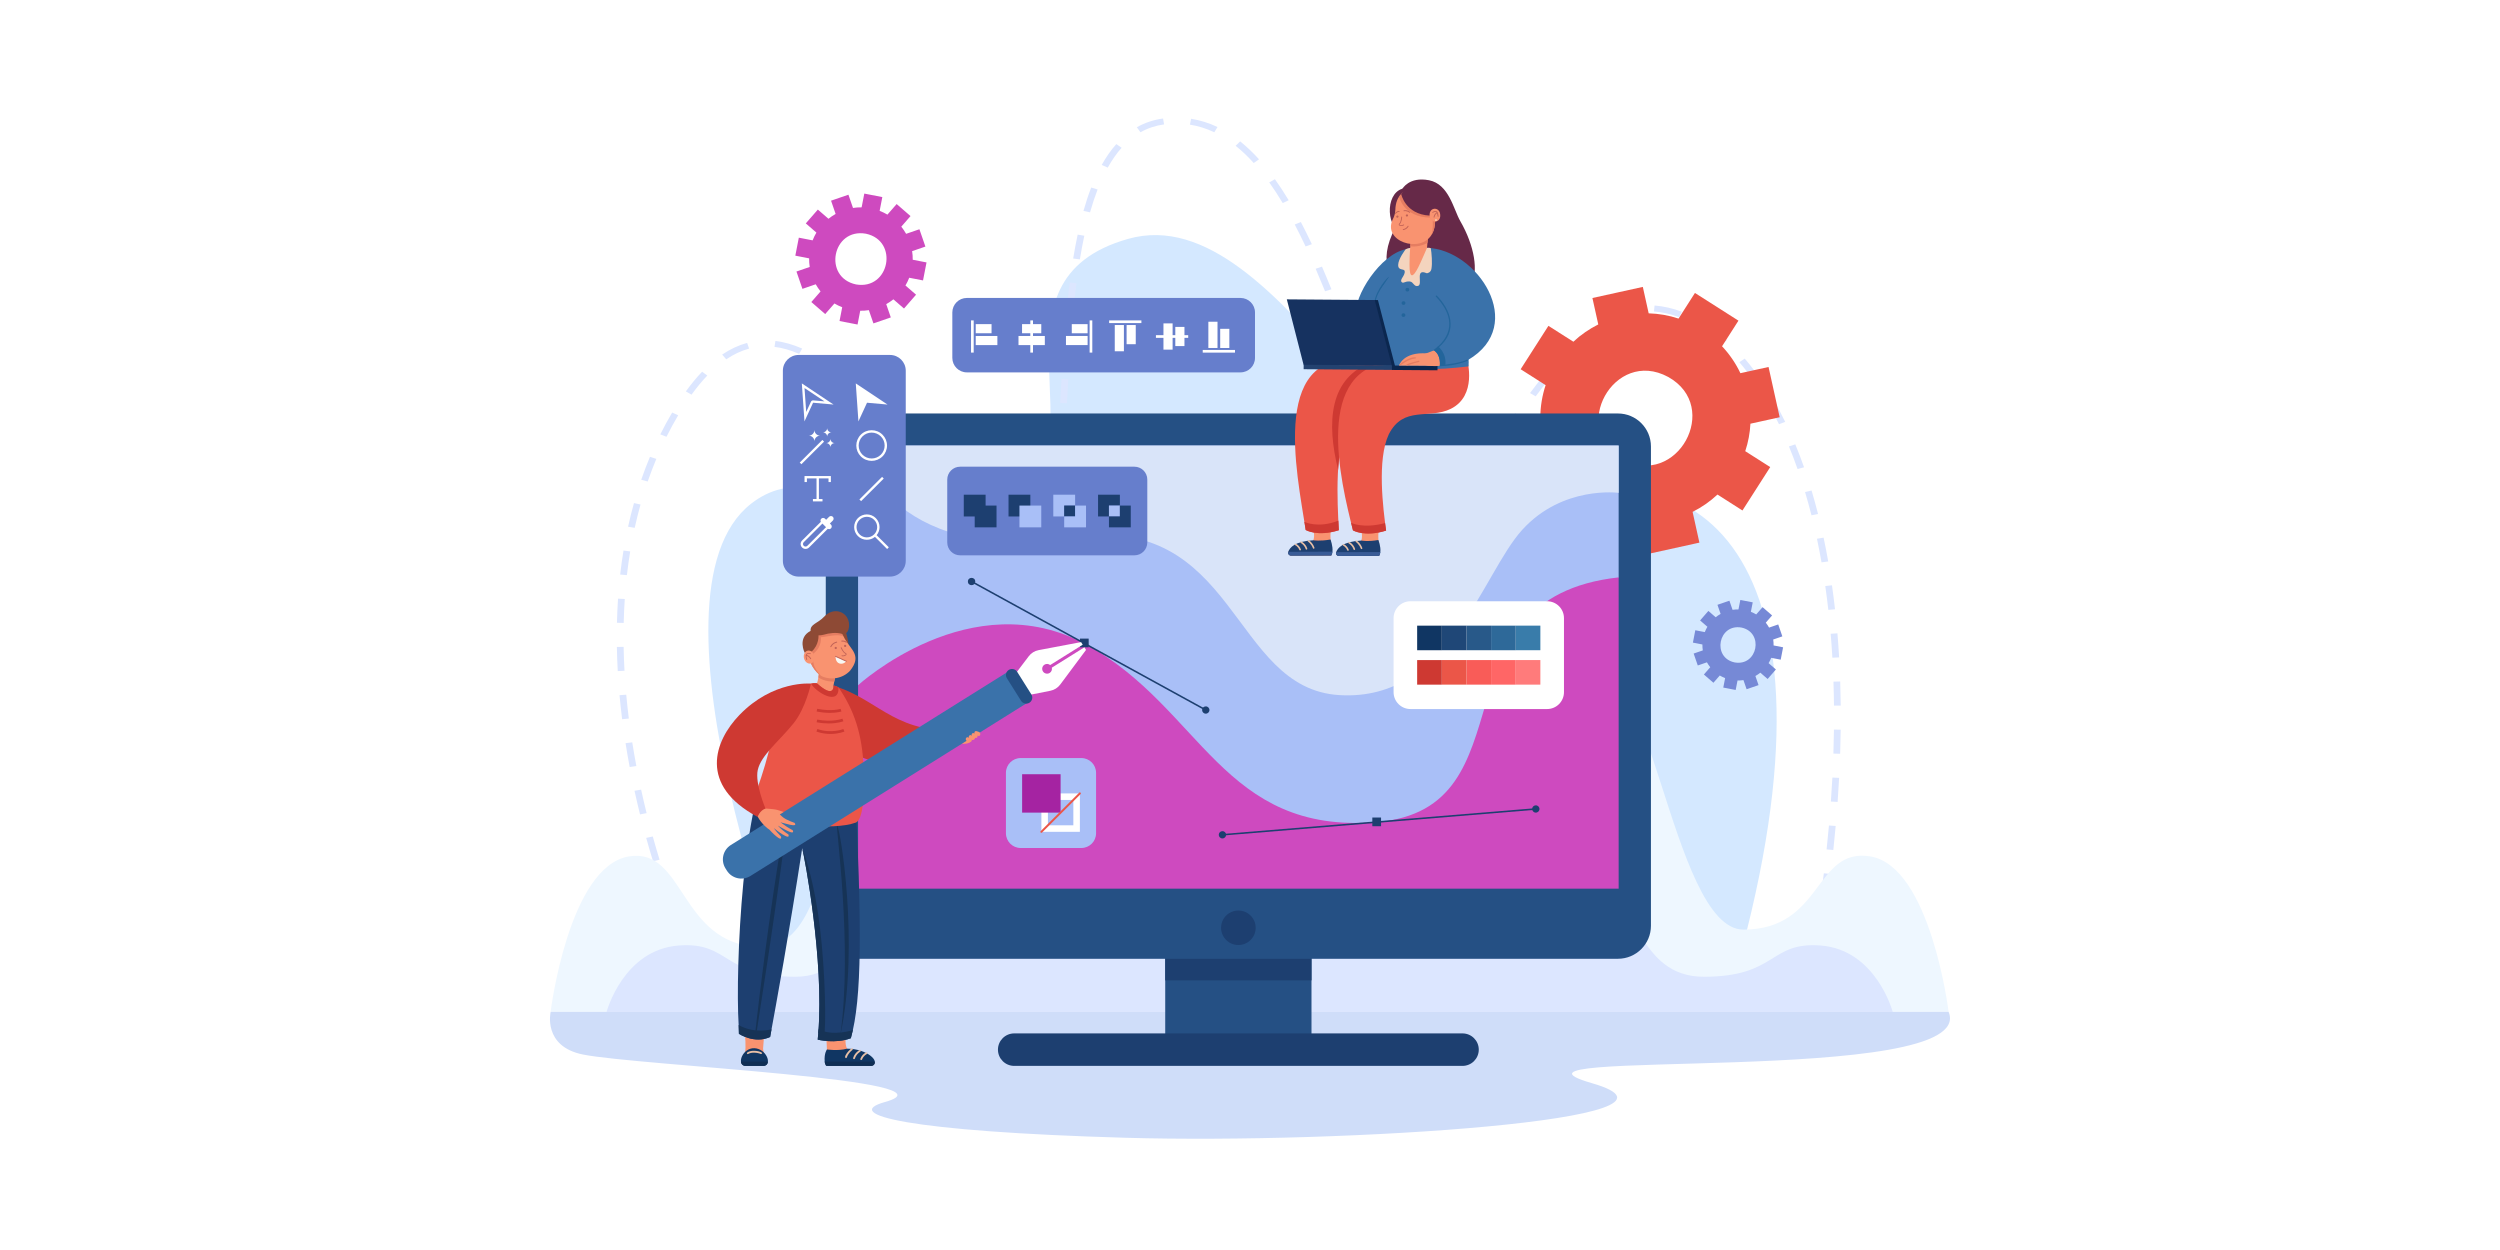 <?xml version="1.0" encoding="utf-8"?>
<!-- Generator: Adobe Illustrator 27.1.0, SVG Export Plug-In . SVG Version: 6.00 Build 0)  -->
<svg version="1.1" id="Ñëîé_1" xmlns="http://www.w3.org/2000/svg" xmlns:xlink="http://www.w3.org/1999/xlink" x="0px" y="0px"
	 viewBox="0 0 1000 500" style="enable-background:new 0 0 1000 500;" xml:space="preserve">
<rect id="_x31_3" style="fill:#FFFFFF;" width="1000" height="500"/>
<g id="_x31_2">
	<path style="fill:#D4E8FF;" d="M318.95,403.74c0,0-65.84-165.46-18.46-202.3c31.67-24.63,65.23,29.66,105.3,0.94
		c35.67-25.57-14.06-89.98,45.45-106.83c62.55-17.71,113.8,125.71,166.29,105.88c63.69-24.06,127.04,24.79,72.29,202.62
		L318.95,403.74z"/>
	<path style="fill:#DCE6FF;" d="M267.44,363.01c-1.11-2.99-2.2-6.1-3.25-9.22l2.59-0.68c1.04,3.1,2.13,6.19,3.23,9.16L267.44,363.01
		z M730.96,359.15l-2.68-0.29c0.45-3.19,0.87-6.4,1.26-9.54l2.69,0.26C731.84,352.73,731.41,355.95,730.96,359.15z M261.21,344.51
		c-0.95-3.09-1.86-6.23-2.73-9.35l2.63-0.57c0.86,3.1,1.77,6.22,2.71,9.29L261.21,344.51z M733.33,339.99l-2.69-0.22
		c0.34-3.2,0.66-6.42,0.94-9.57l2.69,0.19C733.99,333.55,733.68,336.78,733.33,339.99z M256.01,325.76
		c-0.78-3.15-1.52-6.33-2.21-9.45l2.65-0.45c0.68,3.11,1.42,6.27,2.19,9.39L256.01,325.76z M735.05,320.77l-2.7-0.15
		c0.23-3.2,0.43-6.42,0.6-9.59l2.7,0.11C735.48,314.32,735.28,317.56,735.05,320.77z M251.87,306.81c-0.6-3.18-1.16-6.39-1.65-9.54
		l2.68-0.33c0.49,3.13,1.05,6.32,1.64,9.48L251.87,306.81z M736.06,301.51l-2.7-0.07c0.11-3.21,0.18-6.44,0.22-9.6l2.7,0.03
		C736.24,295.04,736.17,298.29,736.06,301.51z M248.85,287.68c-0.4-3.22-0.75-6.45-1.04-9.61l2.69-0.19
		c0.29,3.14,0.63,6.35,1.03,9.54L248.85,287.68z M733.59,282.25c-0.03-3.21-0.1-6.44-0.21-9.59l2.7-0.07
		c0.1,3.17,0.17,6.41,0.21,9.64L733.59,282.25z M247.1,268.43c-0.18-3.23-0.3-6.48-0.35-9.65l2.7-0.04
		c0.05,3.14,0.17,6.36,0.35,9.57L247.1,268.43z M732.95,263.08c-0.19-3.21-0.41-6.43-0.68-9.57l2.7-0.18
		c0.27,3.16,0.5,6.4,0.68,9.63L732.95,263.08z M249.48,249.17l-2.7-0.05c0.08-3.24,0.22-6.49,0.43-9.66l2.7,0.14
		C249.7,242.73,249.55,245.95,249.48,249.17z M731.33,243.95c-0.36-3.21-0.77-6.41-1.22-9.53l2.68-0.3
		c0.45,3.13,0.86,6.36,1.22,9.59L731.33,243.95z M250.76,230.06l-2.69-0.24c0.37-3.23,0.81-6.46,1.33-9.6l2.68,0.34
		C251.57,223.67,251.13,226.87,250.76,230.06z M728.61,224.94c-0.56-3.19-1.18-6.37-1.83-9.44l2.66-0.44
		c0.66,3.1,1.28,6.3,1.85,9.52L728.61,224.94z M408.91,224.6c-3.76-0.52-6.47-2.03-10.24-4.64l1.71-1.85
		c3.3,2.28,5.68,3.65,8.82,4.12L408.91,224.6z M418.29,218.91l-2.41-1.09c1.24-2.14,2.33-5.11,3.25-8.83l2.64,0.51
		C420.79,213.48,419.65,216.56,418.29,218.91z M390.74,213.1c-2.15-2.12-4.45-4.56-7.04-7.46l2.12-1.48
		c2.54,2.86,4.81,5.26,6.92,7.34L390.74,213.1z M253.88,211.14l-2.65-0.46c0.7-3.19,1.49-6.37,2.36-9.45l2.62,0.57
		C255.36,204.85,254.58,207.99,253.88,211.14z M724.59,206.12c-0.8-3.16-1.66-6.28-2.57-9.3l2.61-0.61c0.91,3.04,1.78,6.2,2.59,9.39
		L724.59,206.12z M423.59,199.89l-2.68-0.3c0.42-2.85,0.79-5.98,1.14-9.55l2.69,0.21C424.39,193.85,424.01,197,423.59,199.89z
		 M377.09,197.95c-2.2-2.62-4.48-5.4-6.44-7.79l2.19-1.4c1.96,2.39,4.23,5.16,6.42,7.77L377.09,197.95z M574.99,197.75
		c-2.11,0-4.17-0.56-6.14-1.65l1.44-2.02c2.96,1.65,5.87,1.65,9.01,0.34l1.16,2.16C578.6,197.35,576.76,197.75,574.99,197.75z
		 M259.08,192.6l-2.59-0.7c1.07-3.1,2.25-6.19,3.5-9.18l2.54,0.83C261.31,186.5,260.14,189.54,259.08,192.6z M589.3,190.32
		l-1.99-1.62c2.05-1.96,4.25-4.38,6.72-7.4l2.19,1.4C593.69,185.8,591.42,188.29,589.3,190.32z M561.16,188.68
		c-1.75-2.39-3.48-5.19-5.3-8.59l2.44-1.02c1.77,3.3,3.44,6.01,5.12,8.31L561.16,188.68z M719.03,187.62
		c-1.09-3.1-2.25-6.14-3.45-9.06l2.54-0.82c1.22,2.95,2.39,6.03,3.5,9.17L719.03,187.62z M364.24,182.37
		c-2.47-2.99-4.53-5.44-6.49-7.72l2.15-1.44c1.96,2.29,4.03,4.75,6.51,7.75L364.24,182.37z M425.56,180.59l-2.7-0.15
		c0.2-2.8,0.41-5.95,0.64-9.62l2.7,0.13C425.97,174.63,425.76,177.78,425.56,180.59z M266.59,174.71l-2.47-0.96
		c1.48-2.97,3.07-5.89,4.75-8.74l2.4,1.1C269.61,168.92,268.05,171.79,266.59,174.71z M602.41,174.71l-2.26-1.31
		c1.92-2.58,3.91-5.32,5.91-8.08l2.27,1.29C606.33,169.38,604.34,172.12,602.41,174.71z M551.51,171.18
		c-1.22-2.71-2.49-5.68-3.87-9.05l2.54-0.81c1.37,3.35,2.62,6.29,3.84,8.98L551.51,171.18z M711.6,169.69
		c-1.45-2.99-2.99-5.9-4.57-8.64l2.41-1.08c1.61,2.79,3.17,5.74,4.64,8.78L711.6,169.69z M351.08,167.08
		c-2.45-2.69-4.74-5.09-6.98-7.32l2.02-1.59c2.27,2.26,4.58,4.69,7.06,7.41L351.08,167.08z M426.76,161.31l-2.7-0.12
		c0.18-3.19,0.36-6.39,0.56-9.64l2.7,0.13C427.12,154.93,426.94,158.12,426.76,161.31z M614.27,158.54l-2.26-1.32
		c2.26-3.02,4.28-5.63,6.18-7.99l2.2,1.39C618.51,152.95,616.51,155.54,614.27,158.54z M276.62,157.86l-2.28-1.29
		c2.12-2.94,4.31-5.6,6.51-7.89l2.07,1.54C280.8,152.44,278.68,155.01,276.62,157.86z M544.03,153c-1.24-3.21-2.46-6.42-3.48-9.14
		l2.56-0.76c1.02,2.72,2.24,5.92,3.48,9.13L544.03,153z M336.67,152.84c-2.76-2.38-5.48-4.48-8.07-6.24l1.65-1.89
		c2.68,1.82,5.47,3.98,8.31,6.42L336.67,152.84z M701.78,152.73c-1.94-2.79-3.97-5.44-6.04-7.85l2.16-1.44
		c2.12,2.48,4.2,5.19,6.19,8.05L701.78,152.73z M290.5,143.73l-1.64-1.9c3.23-2.18,6.59-3.75,9.99-4.67l0.79,2.28
		C296.54,140.28,293.47,141.72,290.5,143.73z M626.91,143l-2.1-1.5c2.53-2.76,4.94-5.14,7.34-7.27l1.91,1.69
		C631.73,137.98,629.39,140.3,626.91,143z M427.92,142.06l-2.7-0.14c0.23-3.47,0.47-6.63,0.71-9.64l2.7,0.17
		C428.38,135.45,428.15,138.59,427.92,142.06z M319.66,141.56c-3.37-1.48-6.69-2.43-9.86-2.81l0.37-2.37
		c3.46,0.42,7.06,1.44,10.7,3.04L319.66,141.56z M688.79,137.69c-2.6-2.36-5.3-4.44-8.01-6.18l1.59-1.93
		c2.83,1.82,5.64,3.99,8.35,6.45L688.79,137.69z M537.1,134.72c-1.34-3.55-2.45-6.45-3.49-9.12l2.56-0.77
		c1.04,2.67,2.15,5.58,3.49,9.14L537.1,134.72z M642.16,129.81l-1.55-1.96c3.32-2.06,6.68-3.58,9.98-4.53l0.83,2.27
		C648.38,126.47,645.26,127.89,642.16,129.81z M671.65,126.88c-3.35-1.25-6.74-2.02-10.07-2.3l0.25-2.38
		c3.61,0.3,7.27,1.13,10.87,2.47L671.65,126.88z M429.49,122.85l-2.69-0.21c0.34-3.35,0.7-6.59,1.09-9.62l2.69,0.27
		C430.19,116.3,429.83,119.52,429.49,122.85z M530.02,116.51c-1.31-3.22-2.54-6.17-3.76-9.01l2.53-0.85
		c1.23,2.85,2.47,5.81,3.78,9.05L530.02,116.51z M431.95,103.75l-2.68-0.34c0.55-3.35,1.15-6.56,1.79-9.56l2.66,0.44
		C433.09,97.26,432.49,100.44,431.95,103.75z M522.24,98.58c-1.45-3.09-2.92-6.04-4.35-8.78l2.45-1c1.45,2.77,2.93,5.75,4.4,8.87
		L522.24,98.58z M436.01,84.94l-2.62-0.58c0.94-3.34,1.98-6.48,3.09-9.34l2.56,0.77C437.96,78.59,436.94,81.67,436.01,84.94z
		 M513.09,81.22c-1.78-2.96-3.59-5.74-5.4-8.26l2.28-1.28c1.84,2.57,3.69,5.4,5.5,8.42L513.09,81.22z M443.1,67.04l-2.42-1.06
		c1.77-3.18,3.74-5.99,5.85-8.35l2.12,1.48C446.66,61.34,444.79,64.01,443.1,67.04z M501.5,65.21c-2.36-2.62-4.8-4.94-7.25-6.89
		l1.81-1.77c2.55,2.04,5.09,4.46,7.55,7.17L501.5,65.21z M456.19,52.91l-1.46-2.01c3.2-1.81,6.73-2.99,10.49-3.5l0.41,2.36
		C462.25,50.22,459.07,51.28,456.19,52.91z M485.72,52.91c-3.15-1.5-6.43-2.53-9.75-3.05l0.47-2.35c3.6,0.57,7.16,1.68,10.56,3.3
		L485.72,52.91z"/>
	<path style="fill:#EEF7FF;" d="M748.09,342.56c-22.43-3.64-18.77,29.28-50.75,29.28c-29.23,0-38.59-125.39-59.86-89.55
		c-109.05,183.76-45.72-78.15-132.45-81.47c-39.21-1.5-65.34,44.33-74.98,125.48c-13.97,73.36-46.36-55.95-79.7-43.93
		c-21.19,7.64-11.82,97.83-46.74,96.43c-31.95-1.28-29.57-39.88-52-36.24c-24.15,3.92-31.37,62.2-31.37,62.2h559.2
		C779.46,404.76,772.25,346.48,748.09,342.56z"/>
	<path style="fill:#DCE6FF;" d="M728.23,378.2c-20.64-1.56-17.27,12.5-46.68,12.5c-26.89,0-26.16-31.51-44.15-38.21
		c-33.14-12.33-60.47,50.08-73.32,18.76c-24.41-83.12-95.58-124.81-128.42,0c-12.85,31.33-42.9-24.57-73.32-18.76
		c-18.72,3.58-17.26,38.21-44.15,38.21c-29.42,0-26.05-14.06-46.69-12.5c-22.22,1.68-28.86,26.56-28.86,26.56h514.45
		C757.09,404.76,750.45,379.88,728.23,378.2z"/>
	<path style="fill:#CFDDF9;" d="M220.26,404.76c0,0-3.29,13.81,12.97,17.06c22.23,4.45,152.5,10.09,120.8,18.97
		c-17.9,5.01,9.14,11.82,96.3,14.32s236.73-7.31,186.43-21.84c-50.3-14.53,155.18,1.71,142.69-28.51H220.26z"/>
</g>
<path id="_x31_1" style="fill:#EB5648;" d="M696.98,204.19l11.11-17.36l-9.99-6.36c1.2-3.6,1.88-7.3,2.07-10.99l11.7-2.58
	l-4.45-20.11l-11.26,2.48c-1.85-3.9-4.3-7.53-7.34-10.76l6.56-10.25l-17.4-11.08l-6.56,10.25c-3.91-1.29-7.93-1.98-11.95-2.1
	l-2.34-10.57l-20.16,4.44l2.34,10.57c-3.59,1.79-6.95,4.11-9.95,6.92l-9.99-6.36l-11.11,17.36l9.99,6.36
	c-1.39,4.2-2.09,8.53-2.12,12.84l-11.26,2.48l4.45,20.11l11.7-2.58c1.73,3.27,3.91,6.34,6.51,9.1l-6.56,10.25l17.4,11.08l6.56-10.25
	c3.91,1.29,7.93,1.98,11.95,2.1l2.72,12.31l20.16-4.44l-2.72-12.31c3.59-1.79,6.95-4.11,9.95-6.92L696.98,204.19z M649.08,183.75
	c-21.57-12-3.47-44.7,18.18-32.98C688.83,162.77,670.72,195.47,649.08,183.75z"/>
<g id="_x31_0">
	<rect x="466.09" y="363.13" style="fill:#255084;" width="58.51" height="52.87"/>
	<rect x="466.09" y="332.1" style="fill:#1D3F70;" width="58.51" height="60.05"/>
	<path style="fill:#1D3F70;" d="M584.99,426.36H405.7c-3.6,0-6.52-2.91-6.52-6.5l0,0c0-3.59,2.92-6.5,6.52-6.5h179.29
		c3.6,0,6.52,2.91,6.52,6.5l0,0C591.51,423.45,588.59,426.36,584.99,426.36z"/>
	<path style="fill:#255084;" d="M330.31,370.3v-191.7c0-7.3,5.91-13.21,13.21-13.21h303.65c7.3,0,13.21,5.91,13.21,13.21v191.7
		c0,7.3-5.91,13.21-13.21,13.21H343.52C336.22,383.52,330.31,377.6,330.31,370.3z"/>
	<ellipse style="fill:#1D3F70;" cx="495.35" cy="371.11" rx="6.92" ry="6.9"/>
	<polygon style="fill:#A9BFF7;" points="647.46,178.21 647.46,230.95 568.85,349.31 343.23,274.08 343.23,178.21 	"/>
	<path style="fill:#CE4ABF;" d="M343.23,274.08c0,0,45.39-41.47,91.42-16.18s54.33,76.01,116.02,70.93
		c63.32-5.22,21.13-89.5,96.79-97.88v124.53H343.23V274.08z"/>
	<path style="fill:#D9E4F9;" d="M343.23,178.21c0,0,11.54,48.15,84.94,36.75c67.17-10.43,63.75,60.54,107.68,63.09
		c43.93,2.55,56.85-48.31,73.05-66.13c16.19-17.82,38.56-14.78,38.56-14.78v-18.92H343.23z"/>
	<path style="fill:#1D3F70;" d="M482.31,284.33c-0.05,0-0.1-0.01-0.15-0.04l-93.68-51.4c-0.15-0.08-0.21-0.28-0.13-0.43
		c0.09-0.15,0.28-0.21,0.43-0.13l93.68,51.4c0.15,0.08,0.21,0.28,0.13,0.43C482.53,284.27,482.42,284.33,482.31,284.33z"/>
	<rect x="431.98" y="255.44" style="fill:#1D3F70;" width="3.49" height="3.48"/>
	<ellipse style="fill:#1D3F70;" cx="388.63" cy="232.61" rx="1.47" ry="1.46"/>
	<path style="fill:#1D3F70;" d="M483.78,284.01c0,0.81-0.66,1.46-1.47,1.46c-0.81,0-1.47-0.66-1.47-1.46c0-0.81,0.66-1.46,1.47-1.46
		C483.12,282.54,483.78,283.2,483.78,284.01z"/>
	<rect x="548.93" y="327.01" style="fill:#1D3F70;" width="3.49" height="3.48"/>
	<path style="fill:#1D3F70;" d="M488.97,334.23c-0.16,0-0.3-0.13-0.32-0.29c-0.01-0.18,0.12-0.33,0.29-0.34l125.35-10.33
		c0.18-0.02,0.33,0.12,0.34,0.29c0.01,0.18-0.12,0.33-0.29,0.34L489,334.23C488.99,334.23,488.98,334.23,488.97,334.23z"/>
	<path style="fill:#1D3F70;" d="M490.44,333.92c0,0.81-0.66,1.46-1.47,1.46c-0.81,0-1.47-0.66-1.47-1.46c0-0.81,0.66-1.46,1.47-1.46
		C489.79,332.45,490.44,333.11,490.44,333.92z"/>
	<path style="fill:#1D3F70;" d="M615.79,323.59c0,0.81-0.66,1.46-1.47,1.46s-1.47-0.66-1.47-1.46c0-0.81,0.66-1.46,1.47-1.46
		S615.79,322.78,615.79,323.59z"/>
</g>
<g id="_x39__1_">
	<path style="fill:#FFFFFF;" d="M564.19,240.5h54.64c3.73,0,6.76,3.02,6.76,6.76v29.6c0,3.73-3.02,6.76-6.76,6.76h-54.64
		c-3.73,0-6.76-3.02-6.76-6.76v-29.6C557.43,243.53,560.45,240.5,564.19,240.5z"/>
	
		<rect x="606.3" y="250.25" transform="matrix(-1.836970e-16 1 -1 -1.836970e-16 866.397 -356.045)" style="fill:#397CAA;" width="9.83" height="9.86"/>
	
		<rect x="606.3" y="264.02" transform="matrix(-1.836970e-16 1 -1 -1.836970e-16 880.165 -342.277)" style="fill:#FF7B7B;" width="9.83" height="9.86"/>
	
		<rect x="596.45" y="250.25" transform="matrix(-1.836970e-16 1 -1 -1.836970e-16 856.54 -346.188)" style="fill:#2E6999;" width="9.83" height="9.86"/>
	
		<rect x="596.45" y="264.02" transform="matrix(-1.836970e-16 1 -1 -1.836970e-16 870.309 -332.42)" style="fill:#FF6666;" width="9.83" height="9.86"/>
	
		<rect x="586.59" y="250.25" transform="matrix(-1.836970e-16 1 -1 -1.836970e-16 846.683 -336.332)" style="fill:#285989;" width="9.83" height="9.86"/>
	
		<rect x="586.59" y="264.02" transform="matrix(-1.836970e-16 1 -1 -1.836970e-16 860.452 -322.563)" style="fill:#F95C58;" width="9.83" height="9.86"/>
	
		<rect x="576.73" y="250.25" transform="matrix(-1.836970e-16 1 -1 -1.836970e-16 836.827 -326.475)" style="fill:#1F4777;" width="9.83" height="9.86"/>
	
		<rect x="576.73" y="264.02" transform="matrix(-1.836970e-16 1 -1 -1.836970e-16 850.595 -312.706)" style="fill:#EB5648;" width="9.83" height="9.86"/>
	
		<rect x="566.88" y="250.25" transform="matrix(-1.836970e-16 1 -1 -1.836970e-16 826.97 -316.618)" style="fill:#103663;" width="9.83" height="9.86"/>
	
		<rect x="566.88" y="264.02" transform="matrix(-1.836970e-16 1 -1 -1.836970e-16 840.738 -302.849)" style="fill:#CE3932;" width="9.83" height="9.86"/>
</g>
<g id="_x38_">
	<path style="fill:#667ECC;" d="M453.77,222.13h-69.72c-2.84,0-5.15-2.3-5.15-5.15v-25.15c0-2.84,2.3-5.15,5.15-5.15h69.72
		c2.84,0,5.15,2.3,5.15,5.15v25.15C458.92,219.82,456.61,222.13,453.77,222.13z"/>
	<rect x="385.51" y="197.88" style="fill:#1D3F70;" width="8.73" height="8.71"/>
	<rect x="389.88" y="202.23" style="fill:#1D3F70;" width="8.73" height="8.71"/>
	<rect x="403.41" y="197.88" style="fill:#1D3F70;" width="8.73" height="8.71"/>
	<rect x="407.78" y="202.23" style="fill:#A9BFF7;" width="8.73" height="8.71"/>
	<polygon style="fill:#A9BFF7;" points="430.05,197.88 430.05,202.23 425.68,202.23 425.68,206.58 421.32,206.58 421.32,197.88 	"/>
	<rect x="425.68" y="202.23" style="fill:#1D3F70;" width="4.36" height="4.35"/>
	<polygon style="fill:#A9BFF7;" points="434.41,202.23 434.41,210.94 425.68,210.94 425.68,206.58 430.05,206.58 430.05,202.23 	"/>
	<polygon style="fill:#1D3F70;" points="447.95,197.88 447.95,202.23 443.58,202.23 443.58,206.58 439.22,206.58 439.22,197.88 	"/>
	<rect x="443.58" y="202.23" style="fill:#A9BFF7;" width="4.36" height="4.35"/>
	<polygon style="fill:#1D3F70;" points="452.31,202.23 452.31,210.94 443.58,210.94 443.58,206.58 447.95,206.58 447.95,202.23 	"/>
</g>
<g id="_x37_">
	<path style="fill:#A9BFF7;" d="M432.52,339.2h-24.24c-3.27,0-5.91-2.65-5.91-5.91v-24.16c0-3.27,2.65-5.91,5.91-5.91h24.24
		c3.27,0,5.91,2.65,5.91,5.91v24.16C438.44,336.56,435.79,339.2,432.52,339.2z"/>
	<path style="fill:#FFFFFF;" d="M429.34,319.98v10.14h-10.18v-10.14H429.34L429.34,319.98z M431.95,317.37h-15.39v15.36h15.39
		V317.37L431.95,317.37z"/>
	<rect x="408.85" y="309.69" style="fill:#A523A2;" width="15.39" height="15.36"/>
	<path style="fill:#EB5648;" d="M416.55,333.13c-0.1,0-0.21-0.04-0.28-0.12c-0.16-0.16-0.16-0.41,0-0.57l15.39-15.36
		c0.16-0.16,0.41-0.16,0.57,0c0.16,0.16,0.16,0.41,0,0.57l-15.39,15.36C416.76,333.09,416.65,333.13,416.55,333.13z"/>
</g>
<g id="_x36_">
	<path style="fill:#667ECC;" d="M313.15,224.34v-76.06c0-3.48,2.82-6.3,6.3-6.3h36.55c3.48,0,6.3,2.82,6.3,6.3v76.06
		c0,3.48-2.82,6.3-6.3,6.3h-36.55C315.97,230.64,313.15,227.82,313.15,224.34z"/>
	<path style="fill:#FFFFFF;" d="M355.52,218.92l-4.87-4.85c0.76-0.91,1.17-2.04,1.17-3.23c0-1.35-0.53-2.63-1.49-3.59
		c-1.98-1.98-5.2-1.98-7.18,0c-0.96,0.96-1.49,2.23-1.49,3.59c0,1.35,0.53,2.63,1.49,3.59c0.99,0.99,2.29,1.48,3.59,1.48
		c1.15,0,2.3-0.39,3.24-1.16l4.87,4.86L355.52,218.92z M343.82,213.75c-0.78-0.78-1.21-1.81-1.21-2.91c0-1.1,0.43-2.14,1.21-2.91
		c0.81-0.8,1.86-1.21,2.92-1.21s2.12,0.4,2.92,1.21c0.78,0.78,1.21,1.81,1.21,2.91c0,1.1-0.43,2.14-1.21,2.91
		C348.05,215.36,345.43,215.36,343.82,213.75z"/>
	<path style="fill:#FFFFFF;" d="M348.66,184.35c-1.57,0-3.15-0.6-4.34-1.79c-1.16-1.16-1.8-2.7-1.8-4.34c0-1.64,0.64-3.18,1.8-4.34
		c2.4-2.39,6.29-2.39,8.69,0l0,0c1.16,1.16,1.8,2.7,1.8,4.34c0,1.64-0.64,3.18-1.8,4.34C351.8,183.75,350.23,184.35,348.66,184.35z
		 M348.66,173.04c-1.33,0-2.66,0.51-3.67,1.52c-0.98,0.98-1.52,2.28-1.52,3.66c0,1.38,0.54,2.69,1.52,3.66
		c2.03,2.02,5.32,2.02,7.35,0c0.98-0.98,1.52-2.28,1.52-3.66c0-1.38-0.54-2.69-1.52-3.66l0,0
		C351.32,173.55,349.99,173.04,348.66,173.04z"/>
	
		<rect x="342.26" y="195.01" transform="matrix(0.708 -0.706 0.706 0.708 -36.233 303.356)" style="fill:#FFFFFF;" width="12.8" height="0.95"/>
	<path style="fill:#FFFFFF;" d="M321.81,155.22l8,5.33l-4.5-0.4c-0.03,0-0.06,0-0.08,0c-0.37,0-0.71,0.21-0.86,0.55l-1.89,4.1
		L321.81,155.22L321.81,155.22z M320.73,153.36l1.06,15.2l3.44-7.47l8.2,0.73L320.73,153.36L320.73,153.36z"/>
	<polygon style="fill:#FFFFFF;" points="342.31,153.36 343.37,168.56 346.81,161.09 355.01,161.82 	"/>
	<polygon style="fill:#FFFFFF;" points="321.81,190.42 321.81,192.82 322.76,192.82 322.76,191.36 326.61,191.36 326.61,199.61 
		325.17,199.61 325.17,200.56 329,200.56 329,199.61 327.56,199.61 327.56,191.36 331.41,191.36 331.41,192.82 332.35,192.82 
		332.35,190.42 	"/>
	
		<rect x="318.38" y="180.24" transform="matrix(0.708 -0.706 0.706 0.708 -32.774 282.187)" style="fill:#FFFFFF;" width="12.8" height="0.95"/>
	<path style="fill:#FFFFFF;" d="M328.08,174.27c-1.27,0-2.3,1.03-2.3,2.3c0-1.27-1.03-2.3-2.3-2.3c1.27,0,2.3-1.03,2.3-2.3
		C325.78,173.24,326.81,174.27,328.08,174.27z"/>
	<path style="fill:#FFFFFF;" d="M332.61,172.94c-0.96,0-1.74,0.78-1.74,1.73c0-0.96-0.78-1.73-1.74-1.73c0.96,0,1.74-0.78,1.74-1.73
		C330.87,172.17,331.65,172.94,332.61,172.94z"/>
	<path style="fill:#FFFFFF;" d="M333.91,177.23c-0.96,0-1.74,0.78-1.74,1.73c0-0.96-0.78-1.73-1.74-1.73c0.96,0,1.74-0.78,1.74-1.73
		C332.18,176.46,332.95,177.23,333.91,177.23z"/>
	<path style="fill:#FFFFFF;" d="M333.14,206.72c-0.41-0.41-1.09-0.41-1.5,0l-1.19,1.19l-0.44-0.44c-0.41-0.41-1.09-0.41-1.5,0v0
		c-0.34,0.34-0.4,0.86-0.17,1.26l-7.51,7.48c-0.37,0.37-0.58,0.87-0.58,1.39c0,0.53,0.2,1.02,0.58,1.39
		c0.38,0.38,0.89,0.58,1.39,0.58c0.5,0,1.01-0.19,1.39-0.57l7.51-7.48c0.4,0.23,0.92,0.17,1.27-0.17c0.41-0.41,0.42-1.08,0-1.5
		l-0.44-0.44l1.19-1.19C333.55,207.8,333.55,207.13,333.14,206.72z M322.94,218.32c-0.4,0.4-1.05,0.4-1.45,0
		c-0.19-0.19-0.3-0.45-0.3-0.72c0-0.27,0.11-0.53,0.3-0.72l7.48-7.45l1.44,1.44L322.94,218.32z"/>
</g>
<g id="_x35_">
	<path style="fill:#667ECC;" d="M496.2,148.95H386.73c-3.2,0-5.8-2.6-5.8-5.8v-18.17c0-3.2,2.6-5.8,5.8-5.8H496.2
		c3.2,0,5.8,2.6,5.8,5.8v18.17C502,146.36,499.41,148.95,496.2,148.95z"/>
	<rect x="388.41" y="128.16" style="fill:#FFFFFF;" width="1.07" height="12.88"/>
	<rect x="390.29" y="129.65" style="fill:#FFFFFF;" width="6.33" height="3.65"/>
	<rect x="390.29" y="134.39" style="fill:#FFFFFF;" width="8.66" height="3.65"/>
	<rect x="435.85" y="128.16" style="fill:#FFFFFF;" width="1.07" height="12.88"/>
	
		<rect x="428.72" y="129.65" transform="matrix(-1 -1.224647e-16 1.224647e-16 -1 863.759 262.96)" style="fill:#FFFFFF;" width="6.33" height="3.65"/>
	
		<rect x="426.38" y="134.39" transform="matrix(-1 -1.224647e-16 1.224647e-16 -1 861.425 272.422)" style="fill:#FFFFFF;" width="8.66" height="3.65"/>
	<rect x="412.13" y="128.16" style="fill:#FFFFFF;" width="1.07" height="12.88"/>
	<rect x="408.82" y="129.65" style="fill:#FFFFFF;" width="7.69" height="3.65"/>
	<rect x="407.4" y="134.39" style="fill:#FFFFFF;" width="10.53" height="3.65"/>
	<rect x="462.37" y="134.07" style="fill:#FFFFFF;" width="12.91" height="1.07"/>
	
		<rect x="468.11" y="132.77" transform="matrix(-1.836970e-16 1 -1 -1.836970e-16 606.553 -337.348)" style="fill:#FFFFFF;" width="7.67" height="3.66"/>
	
		<rect x="461.96" y="132.77" transform="matrix(-1.836970e-16 1 -1 -1.836970e-16 601.812 -332.606)" style="fill:#FFFFFF;" width="10.5" height="3.66"/>
	<rect x="443.65" y="128.16" style="fill:#FFFFFF;" width="12.91" height="1.07"/>
	
		<rect x="448.64" y="132.02" transform="matrix(-1.836970e-16 1 -1 -1.836970e-16 586.319 -318.628)" style="fill:#FFFFFF;" width="7.67" height="3.66"/>
	
		<rect x="442.48" y="133.43" transform="matrix(-1.836970e-16 1 -1 -1.836970e-16 582.993 -312.471)" style="fill:#FFFFFF;" width="10.5" height="3.66"/>
	<rect x="481.09" y="139.98" style="fill:#FFFFFF;" width="12.91" height="1.07"/>
	
		<rect x="486.07" y="133.53" transform="matrix(6.123234e-17 -1 1 6.123234e-17 354.549 625.27)" style="fill:#FFFFFF;" width="7.67" height="3.66"/>
	
		<rect x="479.92" y="132.12" transform="matrix(6.123234e-17 -1 1 6.123234e-17 351.223 619.112)" style="fill:#FFFFFF;" width="10.5" height="3.66"/>
</g>
<path id="_x34_" style="fill:#CE4ABF;" d="M369.21,112.17l1.4-7.2l-5.52-1.07c0.02-1.16-0.06-2.31-0.24-3.44l5.31-1.83l-2.39-6.93
	l-5.32,1.83c-0.56-1-1.21-1.96-1.93-2.86l3.69-4.24l-5.55-4.81l-3.69,4.23c-0.98-0.58-2.02-1.09-3.11-1.51l1.07-5.51l-7.21-1.4
	l-1.07,5.51c-1.17-0.02-2.32,0.06-3.45,0.24l-1.83-5.3l-6.95,2.39l1.83,5.31c-1.01,0.56-1.96,1.21-2.86,1.93l-4.25-3.68l-4.82,5.53
	l4.24,3.68c-0.58,0.98-1.09,2.02-1.51,3.1l-5.52-1.07l-1.4,7.2l5.52,1.07c-0.02,1.16,0.06,2.31,0.24,3.44l-5.31,1.83l2.39,6.93
	l5.32-1.83c0.56,1,1.21,1.96,1.93,2.86l-3.69,4.24l5.55,4.81l3.69-4.23c0.98,0.58,2.02,1.09,3.11,1.51l-1.07,5.51l7.21,1.4
	l1.07-5.51c1.17,0.02,2.32-0.06,3.45-0.24l1.83,5.3l6.95-2.39l-1.83-5.31c1.01-0.56,1.96-1.21,2.86-1.93l4.25,3.68l4.82-5.53
	l-4.24-3.68c0.58-0.98,1.09-2.02,1.51-3.1L369.21,112.17z M342.4,113.77c-13.32-2.82-9.46-22.65,3.95-20.29
	C359.67,96.3,355.81,116.13,342.4,113.77z"/>
<path id="_x33_" style="fill:#7689D6;" d="M712.28,263.87l0.96-4.95l-3.8-0.74c0.01-0.8-0.04-1.59-0.16-2.37l3.66-1.26l-1.65-4.77
	l-3.66,1.26c-0.39-0.69-0.83-1.35-1.33-1.96l2.54-2.91l-3.81-3.31l-2.54,2.91c-0.67-0.4-1.39-0.75-2.14-1.04l0.74-3.79l-4.96-0.96
	l-0.74,3.79c-0.8-0.01-1.6,0.04-2.37,0.16l-1.26-3.65l-4.78,1.64l1.26,3.65c-0.69,0.39-1.35,0.83-1.97,1.33l-2.92-2.53l-3.31,3.81
	l2.92,2.53c-0.4,0.67-0.75,1.39-1.04,2.13l-3.8-0.74l-0.96,4.95l3.8,0.74c-0.01,0.8,0.04,1.59,0.16,2.37l-3.66,1.26l1.65,4.77
	l3.66-1.26c0.39,0.69,0.83,1.35,1.33,1.96l-2.54,2.91l3.81,3.31l2.54-2.91c0.67,0.4,1.39,0.75,2.14,1.04l-0.74,3.79l4.96,0.96
	l0.74-3.79c0.8,0.01,1.6-0.04,2.37-0.16l1.26,3.65l4.78-1.64l-1.26-3.65c0.69-0.39,1.35-0.83,1.97-1.33l2.92,2.53l3.31-3.81
	l-2.92-2.53c0.4-0.67,0.75-1.39,1.04-2.13L712.28,263.87z M693.85,264.97c-9.16-1.94-6.5-15.58,2.72-13.95
	C705.72,252.96,703.07,266.6,693.85,264.97z"/>
<g id="_x32__18_">
	<path style="fill:#662948;" d="M560.92,75.59c0,0,2.67-5.05,10.69-3.49c8.01,1.56,9.83,11.74,12.52,16.38
		c5.69,9.84,7.34,20.26,4.3,25.24c-3.37,5.53-10.71,3.3-21.44,2.22c-11.45-1.15-16.17-11.11-8.94-24.7L560.92,75.59z"/>
	<path style="fill:#3A72AA;" d="M564.07,99.21c-3.17,4.57-5.35,26.94-5.43,28.68c-3.69-0.3-12.55-1.02-16.33-1.33
		c-1-8.2,10.02-24.92,19.97-26.84c0,0,0,0,0,0C563.39,99.34,564.07,99.21,564.07,99.21z"/>
	<path style="fill:#F99370;" d="M516.56,222.25l15.96-0.05c-0.02-2.55-0.66-7.69-0.13-10.59c0,0-6.9,0.83-6.9,0.83
		c0.18,1.4,0.58,4.42-1.75,5.13c-3.01,0.91-6.28,0.6-8.18,2.89C515.08,221.24,515.64,222.26,516.56,222.25z"/>
	<path style="fill:#1D3F70;" d="M532.98,220.67c-0.06,0.54-0.21,1.06-0.48,1.53l-16.11,0.05c-0.78,0-1.35-0.77-1.1-1.5
		c0.61-1.73,2.61-4.23,10.04-4.64c0,0,2.72,0.45,6.87-0.31C532.2,215.8,533.24,218.49,532.98,220.67z"/>
	<path style="fill:#E8C0A6;" d="M520.05,220.17c-0.13,0-0.25-0.08-0.3-0.2c-0.6-1.45-1.66-1.89-1.71-1.91
		c-0.84-1.3,1.59-0.38,2.31,1.66C520.45,219.93,520.28,220.17,520.05,220.17z"/>
	<path style="fill:#E8C0A6;" d="M522.59,219.85c-0.14,0-0.27-0.09-0.31-0.23c-0.53-1.68-2-2.45-2.01-2.46
		c-0.77-1.52,2.06,0.1,2.64,2.27C522.97,219.64,522.8,219.86,522.59,219.85z"/>
	<path style="fill:#E8C0A6;" d="M525.47,219.49c-0.13,0-0.26-0.08-0.31-0.22c-0.61-1.75-2.03-2.69-2.04-2.7
		c-0.59-1.59,1.97,0.33,2.66,2.49C525.86,219.27,525.69,219.5,525.47,219.49z"/>
	<path style="fill:#395B96;" d="M515.32,220.72l17.68-0.06c-0.06,0.54-0.21,1.06-0.48,1.53l-16.11,0.05
		C515.61,222.26,515.04,221.47,515.32,220.72z"/>
	<path style="fill:#EB5648;" d="M567.59,161.86c-7.85-0.39-21.5-4.81-27.48,5.11c-6.55,10.84-5.15,33.95-4.58,45.12
		c-8.64,2.7-13.26-0.1-13.26-0.1c-3.49-22.88-15.19-75.02,25.21-67.48c0,0,27.13,0.21,27.13,0.21
		C579.08,153.98,574.96,161.77,567.59,161.86z"/>
	<path style="fill:#F99370;" d="M535.7,222.4l15.96-0.05c-0.02-2.55-0.66-7.69-0.13-10.59c0,0-6.9,0.83-6.9,0.83
		c0.18,1.4,0.63,4.43-1.75,5.13c-3.02,0.89-6.28,0.6-8.18,2.89C534.21,221.39,534.78,222.4,535.7,222.4z"/>
	<path style="fill:#1D3F70;" d="M552.14,220.82c-0.06,0.54-0.21,1.06-0.48,1.53l-16.11,0.05c-0.78,0-1.35-0.77-1.1-1.5
		c0.61-1.73,2.64-4.27,10.06-4.68c0,0,2.67,0.53,6.83-0.23C551.34,215.99,552.4,218.63,552.14,220.82z"/>
	<path style="fill:#E8C0A6;" d="M539.19,220.32c-0.13,0-0.25-0.08-0.3-0.2c-0.6-1.45-1.66-1.89-1.71-1.91
		c-0.84-1.3,1.59-0.38,2.31,1.66C539.58,220.08,539.41,220.32,539.19,220.32z"/>
	<path style="fill:#E8C0A6;" d="M541.72,220c-0.14,0-0.27-0.09-0.31-0.23c-0.53-1.68-2-2.45-2.01-2.46
		c-0.77-1.52,2.06,0.1,2.64,2.27C542.11,219.79,541.94,220.01,541.72,220z"/>
	<path style="fill:#E8C0A6;" d="M544.61,219.64c-0.13,0-0.26-0.08-0.31-0.22c-0.61-1.75-2.03-2.69-2.04-2.7
		c-0.59-1.59,1.97,0.33,2.66,2.49C545,219.41,544.83,219.65,544.61,219.64z"/>
	<path style="fill:#395B96;" d="M534.46,220.87l17.68-0.06c-0.06,0.54-0.21,1.06-0.48,1.53l-16.11,0.05
		C534.75,222.41,534.18,221.61,534.46,220.87z"/>
	<path style="fill:#CE3932;" d="M549.69,144.52l-2.45,16.86c-10.17,3.91-10.99,14.55-12.01,26.53
		C530.68,169.35,531.24,150.63,549.69,144.52z"/>
	<path style="fill:#EB5648;" d="M580.26,163.56c-8.66,4.25-18.87-1.42-24.75,10.18c-4.75,10.16-2.28,29.66-1.07,38.5
		c-8.64,2.7-13.26-0.1-13.26-0.1c-4.96-19.75-16.29-65.65,16.77-67.55c9.05-0.22,20.94-0.05,28.94-0.46
		C586.89,144.12,590.97,158.3,580.26,163.56z"/>
	<path style="fill:#23659B;" d="M550.05,120.94c-0.16,0-0.28-0.14-0.27-0.3c0.58-4.47,5.37-10.23,5.99-9.92
		c0.42,0.55-5.09,5.31-5.45,9.97C550.31,120.84,550.19,120.94,550.05,120.94z"/>
	<path style="fill:#3A72AA;" d="M587.08,139.46c0.66,5,0.3,7.11,0.3,7.11c-13.34,1.55-21.74,1.56-37.95-0.83
		c10.49-30.54-12.73-11.03,14.64-46.53c0.06,0.01,6.64,0.65,6.7,0.66C578.34,105.64,583.19,113.25,587.08,139.46z"/>
	<polygon style="fill:#163260;" points="521.46,146.05 557.37,146.33 550.42,120.02 514.73,119.74 	"/>
	
		<rect x="538.52" y="129" transform="matrix(7.825215e-03 -1 1 7.825215e-03 388.24 685.194)" style="fill:#234270;" width="1.78" height="35.91"/>
	<polygon style="fill:#0B274F;" points="549.88,120.01 551.17,120.02 557.97,146.21 575.01,146.34 574.99,148.12 556.76,147.98 
		556.77,146.38 	"/>
	<path style="fill:#F99370;" d="M582.54,105.04c8.23,6.25,12.56,17.43,10.3,27.54c-0.88,5.68-4.52,11.07-10.16,12.63
		c-2.79,1.09-15.77,2.77-15.13-1.82c0.21-1.1,1.2-1.5,2.15-1.78c1.57-0.54,3.18-1.13,4.68-1.8c2.68-1.36,6.12-2.63,6.73-5.61
		c1.29-6.97-1.52-13.82-6.71-18.41c0.01,0.01-0.02-0.02,0.05,0.04C567.39,110.5,575.45,99.78,582.54,105.04z"/>
	<path style="fill:#3A72AA;" d="M587.19,144c-4.23,1.84-8.22,2.39-11.29,2.48c0,0,0.74-4.56-2.55-6.47
		c18.75-13.99-7.83-20.14-2.55-40.87C590.78,99.65,611.18,130.03,587.19,144z"/>
	<path style="fill:#F99370;" d="M559.61,146.22c0,0,1.64-5.57,11.18-4.85l1.96,4.95L559.61,146.22z"/>
	<path style="fill:#23659B;" d="M578.11,146.34c-1.37,0.14-2.22,0.14-2.22,0.14s0.74-4.56-2.55-6.47c0,0,0.82-0.52,1.89-1.45
		C575.24,138.55,578.84,141.24,578.11,146.34z"/>
	<path style="fill:#23659B;" d="M575.06,139.33c-0.24,0-0.37-0.32-0.17-0.48c8.33-7.29,4.34-15.11-0.54-20.2
		c-0.24-0.25,0.17-0.63,0.4-0.37C579.94,123.56,583.84,132.22,575.06,139.33z"/>
	<path style="fill:#23659B;" d="M577.94,146.37c-1.54-0.91,4.35-0.42,8.85-2.5c0.14-0.06,0.3,0.01,0.35,0.15
		c0.06,0.14-0.01,0.3-0.15,0.35C582.34,146.23,578,146.36,577.94,146.37z"/>
	<path style="fill:#F4D4BE;" d="M572.58,107.51c-0.2,1.43-1.57,1.86-1.92,1.78c-4.79-2.09-1.42,4.41-3.4,5.06
		c-1.67,0.54-1.85-1.62-3.3-1.75c-2.1-0.19-2.54,0.95-3.27,0.25c-1.02-0.98,1.48-2.65,1.18-4.38c-0.21-1.22-2.65-0.01-2.6-2.52
		c0.06-2.46,2.91-6.12,3-6.23c0,0,0,0,0,0c2.68-1.39,8.53-0.57,8.53-0.57s0.77-0.16,1.52,0.12
		C572.67,101.26,572.98,105.37,572.58,107.51z"/>
	<path style="fill:#F99370;" d="M564.25,96.83l-0.18,2.38c0,0-0.24,2.29-0.27,6.54c-0.05,5.98,1.44,5.3,3.53,1.13
		c1.15-2.29,3.48-7.74,3.48-7.74l0.35-4.18L564.25,96.83z"/>
	<path style="fill:#E57D61;" d="M572.29,90.08c-0.03,0.11-0.06,0.23-0.1,0.34c-0.14-0.12-0.91,3.73-1.23,6.75
		c-2.88,1.65-6.28,1.51-6.85,1.33c0.19-4.46,0.62-11.14,4.07-12.36C570.5,85.42,572.93,87.71,572.29,90.08z"/>
	<path style="fill:#662948;" d="M563.71,75.3c-8.65-1.1-10.13,12.52-4.29,17.59L563.71,75.3z"/>
	<path style="fill:#F99370;" d="M573.85,84.99c0.39,2.98,0.39,6.47-1.29,9.03l0,0c-4.61,7.4-19.65,2.49-15.45-6.29
		c0.62-1.12,0.97-2.49,1.02-3.65C558.35,71.91,572.72,74.58,573.85,84.99z"/>
	<path style="fill:#C16256;" d="M562.44,86.49c-0.41-0.42,0.26-1.05,0.65-0.62C563.5,86.29,562.84,86.92,562.44,86.49z"/>
	<path style="fill:#C16256;" d="M558.63,86.97c-0.41-0.42,0.26-1.05,0.65-0.62C559.69,86.76,559.03,87.39,558.63,86.97z"/>
	<path style="fill:#C16256;" d="M560.87,90.36c-0.76,0.12-1.86-0.09-1.14-1c0.68-0.68,0.78-2.55,0.78-2.57
		c0.01-0.22,0.35-0.21,0.34,0.02c0,0.08-0.1,2.02-0.88,2.79c-0.09,0.09-0.18,0.21-0.12,0.29c0.18,0.22,1.04,0.26,1.53-0.08
		c0.08-0.05,0.18-0.03,0.24,0.04C561.75,90.21,561.14,90.28,560.87,90.36z"/>
	<path style="fill:#E57D61;" d="M573.85,84.99c0.39,2.98,0.39,6.47-1.29,9.03l0,0c0.78-1.92,0.52-5.61,0.52-5.61l-1.05-1.36
		c-10.85-0.23-12.39-8.41-12.39-8.41C564.31,72.14,573.34,78.12,573.85,84.99z"/>
	<path style="fill:#662948;" d="M560.48,77.62c0,0,1.55,8.06,11.37,8.62l2.65-2.7C575.78,76.54,567.49,69.31,560.48,77.62z"/>
	<path style="fill:#F99370;" d="M576.09,85.89c0.32,3.41-3.99,3.77-4.24,0.35C571.53,82.83,575.84,82.47,576.09,85.89z"/>
	<path style="fill:#C16256;" d="M575.08,85C575.08,85,575.08,85,575.08,85c-0.43-1.35-3.04,0.07-1.94,0.13
		c0-0.06,1.16-0.74,1.52-0.14c-1.14,0.53-1.54,2.64-0.87,1.96c0-0.01,0.15-1.22,1.05-1.66C575.26,88.36,575.68,86.23,575.08,85z"/>
	<path style="fill:#F4D4BE;" d="M574.75,87.91c0.15,0.47-0.6,0.7-0.73,0.22C573.87,87.66,574.62,87.44,574.75,87.91z"/>
	<path style="fill:#23659B;" d="M563.71,115.88c0.01,0.99-1.55,0.97-1.52-0.01C562.18,114.88,563.74,114.9,563.71,115.88z"/>
	<path style="fill:#23659B;" d="M562.17,121.23c0.01,0.99-1.55,0.97-1.52-0.01C560.64,120.23,562.2,120.24,562.17,121.23z"/>
	<path style="fill:#23659B;" d="M562.14,126.05c0.01,0.99-1.55,0.97-1.52-0.01C560.61,125.05,562.16,125.06,562.14,126.05z"/>
	<path style="fill:#CE3932;" d="M535.34,208.25c0.12,2.39,0.19,3.84,0.19,3.84c-8.64,2.7-13.26-0.1-13.26-0.1s-0.16-1.19-0.52-3.26
		C521.86,208.78,527.24,211.47,535.34,208.25z"/>
	<path style="fill:#CE3932;" d="M554.44,212.24c-8.64,2.7-13.26-0.1-13.26-0.1s-0.28-1.11-0.75-3.03c0,0,4.73,2.5,13.59,0.11
		C554.26,211.11,554.44,212.24,554.44,212.24z"/>
	<path style="fill:#E57D61;" d="M560.13,146.17c-1.7,0.04,4.51-4.14,6.35-3.09c0.01,0.15-0.1,0.28-0.24,0.3
		C562.76,143.7,560.43,146.16,560.13,146.17z"/>
	<path style="fill:#E57D61;" d="M562.75,146.28c-1.28-0.56,2.72-1.47,4.71-1.99c0.15-0.03,0.29,0.07,0.32,0.21
		c0.03,0.15-0.07,0.29-0.21,0.32C565.45,145.24,562.96,146.26,562.75,146.28z"/>
	<path style="fill:#C16256;" d="M563.87,85.12c-0.04,0-0.08-0.01-0.12-0.04c-1.08-0.85-2.07-0.59-2.11-0.58
		c-0.1,0.03-0.21-0.03-0.24-0.13c-0.03-0.1,0.03-0.21,0.13-0.24c0.05-0.01,1.21-0.34,2.45,0.64c0.08,0.07,0.1,0.19,0.03,0.27
		C563.98,85.1,563.92,85.12,563.87,85.12z"/>
	<path style="fill:#C16256;" d="M561.16,91.71c0.03-0.03,0.06-0.06,0.11-0.06c1.35-0.28,1.78-1.21,1.79-1.24
		c0.04-0.1,0.16-0.14,0.25-0.1c0.1,0.04,0.14,0.16,0.1,0.25c-0.02,0.05-0.52,1.15-2.07,1.47c-0.1,0.02-0.21-0.05-0.23-0.15
		C561.11,91.82,561.13,91.76,561.16,91.71z"/>
	<path style="fill:#C16256;" d="M558.19,85.54c-0.04,0-0.07-0.01-0.11-0.03c-0.09-0.06-0.11-0.18-0.05-0.27
		c0.03-0.04,0.63-0.91,1.64-0.86c0.11,0.01,0.19,0.1,0.18,0.2c-0.01,0.11-0.09,0.19-0.2,0.18c-0.79-0.03-1.3,0.69-1.3,0.69
		C558.32,85.51,558.25,85.54,558.19,85.54z"/>
</g>
<g id="_x31_">
	<path style="fill:#F99370;" d="M384.71,297.5c0,0,2.17,0.32,3.67-0.82l-2.04-0.81L384.71,297.5z"/>
	<path style="fill:#F99370;" d="M306.89,425.15l-0.28-0.15c0,0.2-0.25,0.89-0.44,0.89l-8.39,0.17c-0.2,0-0.32-0.37-0.32-0.57
		l-0.72-0.2c0-1.25,0.1-1.71,0.66-2.68c2.04-2.71-0.4-14.81-0.32-17.97c-0.5-0.86,8.84-0.19,8.97-0.39c0.21,0,0.38,0.18,0.36,0.39
		l-1.1,13.83C304.81,421.09,306.82,422.68,306.89,425.15z"/>
	<path style="fill:#F99370;" d="M348.4,426.36h-16.72c-1.46-0.06-1.45-1.54-1.18-2.69c0.92-4.15-0.71-13.68-1.01-17.95
		c-0.08-0.78,0.53-1.46,1.32-1.46c12.33-0.13,8.13-1.83,7.41,11.46c-0.37,6.76,4.76,6.22,7.92,6.73
		C348.23,422.6,351.71,425.43,348.4,426.36z"/>
	<path style="fill:#103663;" d="M329.87,424.63c0.05,0.82,0.45,1.75,1.4,1.73c0,0,17.34,0,17.34,0c4.09-1.51-1.79-6.93-9.79-6.89
		c-3.67,1-8.04,0.31-8.04,0.31S329.6,421.27,329.87,424.63z"/>
	<path style="fill:#103663;" d="M298.07,426.36h7.41c3.61-0.49,1.03-6.89-3.71-7.08C297.01,419.08,294.46,425.87,298.07,426.36z"/>
	<path style="fill:#E8C0A6;" d="M344.48,424.02c0.15,0,0.28-0.09,0.34-0.23c0.67-1.64,1.87-2.14,1.92-2.16
		c0.94-1.48-1.79-0.42-2.6,1.89C344.04,423.74,344.22,424.02,344.48,424.02z"/>
	<path style="fill:#E8C0A6;" d="M341.61,423.67c0.16,0,0.3-0.1,0.35-0.26c0.59-1.9,2.25-2.78,2.26-2.79
		c0.85-1.71-2.32,0.12-2.97,2.57C341.19,423.43,341.37,423.67,341.61,423.67z"/>
	<path style="fill:#E8C0A6;" d="M338.36,423.27c0.15,0,0.29-0.1,0.35-0.25c0.69-1.97,2.28-3.05,2.29-3.06
		C341.94,417.43,336.75,422.59,338.36,423.27z"/>
	<path style="fill:#E8C0A6;" d="M299.12,421.65c2.06-1.25,5.22-0.12,5.23-0.03c2.15-0.46-2.93-2.27-5.41-0.65
		C298.61,421.14,298.75,421.66,299.12,421.65z"/>
	<path style="fill:#0F2E54;" d="M349.82,424.63h-19.95c0.07,0.61,0.24,1.2,0.55,1.73h18.19
		C349.51,426.36,350.14,425.46,349.82,424.63z"/>
	<path style="fill:#0F2E54;" d="M298.07,426.36h7.41c0.94,0,1.7-0.79,1.64-1.73h-10.7C296.37,425.57,297.12,426.36,298.07,426.36z"
		/>
	<path style="fill:#CE3932;" d="M336.47,298.18c16.32,12.43,36.55,7.34,48.13-1.31l1.08-4.88c-26.7,2.06-33.22-11.08-50.29-17.04
		l1.49,5.38C336.88,280.33,336.29,297.78,336.47,298.18z"/>
	<path style="fill:#1D3F70;" d="M340.34,415.29c-6.29,2.35-13.26,0.56-13.26,0.56c0.09-0.85,0.17-1.71,0.24-2.58
		c2.38-29.36-5.58-70.75-6.39-73.76c0,0,0,0,0,0c-0.04-0.14-0.06-0.2-0.06-0.15c-5.22,34.03-10.39,62.25-12.82,75.43
		c-6.2,2.89-12.49-1.25-12.49-1.25c-0.04-1.19-0.07-2.36-0.1-3.52c-1.43-22.86,1.84-93.03,13.68-106.73
		c13.73,6.8,32.62,7.86,32.62,7.86C344.91,370.95,344.76,399.53,340.34,415.29z"/>
	<path style="fill:#F99370;" d="M333.39,274.2c0.78-4.13,2.68-11.56-0.43-13.39c-2.19-1.2-5.28,0.32-5.01,3.06
		c0.23-0.1-0.35,7.48-1.17,9.48C320.33,274.15,337.79,283.3,333.39,274.2z"/>
	<path style="fill:#E57D61;" d="M327.95,263.52c0,0.12,0,0.23,0.01,0.35c0.17-0.07-0.1,4.12-0.6,7.11c2.6,1.75,5.76,1.68,6.35,1.66
		c0.85-4.39,2.24-9.81-0.74-11.82C330.92,259.5,327.97,261.06,327.95,263.52z"/>
	<path style="fill:#163356;" d="M336.14,414.1c7.76-36.14-0.13-83.57-1.32-83.92C334.21,330.47,341.11,378.14,336.14,414.1z"/>
	<path style="fill:#163356;" d="M302.03,413.52l0.55-0.24c6.06-38.45,12.7-84.48,11.86-85.14
		C313.53,328.26,306.4,374.16,302.03,413.52z"/>
	<path style="fill:#EB5648;" d="M301.64,323.29c9.14,6.9,31.55,9.05,40.67,5.75c3.08-1.3,3.51-11.64,3.15-21.8
		c-0.55-13.54-3.81-23.26-10.07-32.3c-0.08-0.03-1.31-0.62-1.99-0.74c0.03,1.24-0.25,4.81-6.61-0.86c-0.03,0.02-2.4,0.1-2.4,0.1
		c-9.62,4.79-13.73,14.98-16.73,26.6C303.06,317.86,299.82,320.6,301.64,323.29z"/>
	<path style="fill:#163356;" d="M329.86,412.9l-2.55,0.36c2.38-29.36-5.58-70.75-6.39-73.76c0.5,1.21,3.74,9.51,6.15,24.92
		C329.7,381.16,330.51,404.42,329.86,412.9z"/>
	<path style="fill:#CE3932;" d="M324.39,273.44c2.09,3.56,11.38,9.13,11,1.5c-0.08-0.04-0.93-0.6-1.99-0.74
		c0.01,0.2,0.38,5.45-6.61-0.86C326.79,273.39,325.7,273.02,324.39,273.44z"/>
	<path style="fill:#163356;" d="M327.08,415.85c0,0,6.97,1.79,13.26-0.56l0.82-3.3c0,0-7.87,2.73-13.72-0.29
		C327.33,413.09,327.21,414.48,327.08,415.85z"/>
	<path style="fill:#163356;" d="M295.46,410.01c0.03,1.16,0.06,2.33,0.1,3.52c0,0,6.29,4.14,12.49,1.25c0,0,0.2-1.08,0.57-3.07
		C308.61,411.7,301.93,413.69,295.46,410.01z"/>
	<path style="fill:#CE3932;" d="M331.98,285.15c2.88,0,4.5-0.54,4.6-0.57l-0.36-1.04c-0.03,0.01-3.5,1.15-9.35-0.02l-0.22,1.08
		C328.72,285.01,330.51,285.15,331.98,285.15z"/>
	<path style="fill:#CE3932;" d="M331.5,289.38c3.6,0,5.75-0.83,5.87-0.88l-0.41-1.02c-0.04,0.02-3.98,1.53-10.1,0.35l-0.21,1.08
		C328.47,289.25,330.1,289.38,331.5,289.38z"/>
	<path style="fill:#CE3932;" d="M332.2,293.58c3.23,0,5.43-0.91,5.57-0.96l-0.43-1.01c-0.05,0.02-4.78,1.95-10.4-0.01l-0.36,1.04
		C328.62,293.34,330.54,293.58,332.2,293.58z"/>
	<path style="fill:#8E4A35;" d="M339.43,258c0,0-0.24-3.51-1.47-5.88l-1.96,1.09L339.43,258z"/>
	<path style="fill:#F99370;" d="M340.03,268.28c-2.98,3.22-7.89,3.94-11.55,2.09l0,0c-0.27-0.15-0.53-0.32-0.78-0.5l0,0
		c-11.84-10.71,2.47-30,10.29-14.22C340.57,260.07,344.8,262.29,340.03,268.28z"/>
	<path style="fill:#C16256;" d="M334.71,259.37c0.1-0.23,0-0.49-0.23-0.59s-0.49,0-0.6,0.23c-0.1,0.23,0,0.49,0.23,0.59
		C334.34,259.7,334.61,259.6,334.71,259.37z"/>
	<path style="fill:#C16256;" d="M338.47,258.54c0.1-0.23,0-0.49-0.23-0.59c-0.23-0.1-0.49,0-0.6,0.23c-0.1,0.23,0,0.49,0.23,0.59
		C338.1,258.87,338.37,258.77,338.47,258.54z"/>
	<path style="fill:#C16256;" d="M337.49,262.5c-0.26,0.04-0.53,0.04-0.76-0.02c-0.09-0.02-0.15-0.12-0.12-0.21
		c0.02-0.09,0.12-0.14,0.21-0.12c0.58,0.15,1.38-0.17,1.48-0.44c0.03-0.09-0.09-0.18-0.21-0.23c-0.99-0.47-1.74-2.27-1.77-2.34
		c-0.04-0.09,0.01-0.19,0.09-0.22c0.09-0.04,0.19,0.01,0.22,0.09c0.01,0.02,0.72,1.75,1.6,2.16c0.48,0.23,0.42,0.53,0.38,0.66
		C338.49,262.15,338.01,262.41,337.49,262.5z"/>
	<path style="fill:#E57D61;" d="M337.4,254.56c-2.51-1.16-6.89,0.24-9.07,0.34c0,0,0.66,3.69-2.96,6.53
		c-0.14,3.43-0.62,4.95,3.11,8.94l0,0c-0.27-0.15-0.53-0.32-0.78-0.5l0,0C316.3,259.66,329.44,240.54,337.4,254.56z"/>
	<path style="fill:#8E4A35;" d="M338.86,247.06c-1.55-2.69-5.79-3.97-9.21-0.37c-2.63,2.77-5.62,2.91-5.42,5.67
		c-5.42,2.8-2.35,8.76-2.35,8.76l2.77-0.47c3.05-2.73,2.75-6.5,2.75-6.5l0,0c0.71,0,1.46-0.07,2.11-0.27
		c2.02-0.63,5.04-1.04,7.39-0.31C339.26,254.29,340.59,250.07,338.86,247.06z"/>
	<path style="fill:#F99370;" d="M321.61,263.38c0.38,1.41,1.6,2.31,2.74,2.01c1.14-0.3,1.76-1.69,1.38-3.1
		c-0.38-1.41-1.6-2.31-2.74-2.01C321.85,260.59,321.24,261.97,321.61,263.38z"/>
	<path style="fill:#C16256;" d="M324.24,261.35c-0.05-0.01-1.12-0.37-1.69,0.21c-0.14,0.15-0.23,0.34-0.28,0.57c0,0,0,0,0,0
		c0,0.02-0.01,0.04-0.01,0.06c0,0,0,0,0,0c0,0,0,0,0,0c-0.06,0.43,0.03,1,0.29,1.71c0.03,0.08,0.11,0.12,0.19,0.11
		c0.01,0,0.02,0,0.03-0.01c0.09-0.03,0.13-0.13,0.1-0.22c-0.21-0.57-0.3-1.04-0.28-1.4c0.99,0.12,1.54,1.2,1.55,1.21
		c0.03,0.07,0.11,0.11,0.18,0.09c0.02,0,0.03-0.01,0.05-0.02c0.09-0.04,0.12-0.14,0.08-0.23c-0.03-0.05-0.63-1.25-1.79-1.41
		c0.04-0.1,0.08-0.18,0.15-0.25c0.41-0.43,1.33-0.13,1.33-0.13c0.09,0.03,0.19-0.02,0.22-0.11
		C324.38,261.48,324.33,261.38,324.24,261.35z"/>
	<path style="fill:#C16256;" d="M332.36,258.87c-0.04,0.01-0.07,0-0.11-0.01c-0.1-0.04-0.15-0.16-0.11-0.26
		c0.03-0.06,0.65-1.53,2.49-1.94c0.11-0.02,0.22,0.04,0.24,0.15c0.02,0.11-0.04,0.21-0.15,0.24c-1.62,0.37-2.18,1.65-2.2,1.71
		C332.48,258.81,332.42,258.86,332.36,258.87z"/>
	<path style="fill:#C16256;" d="M338.54,257.12c-0.06,0.01-0.13-0.01-0.17-0.06c-0.55-0.54-1.64-0.43-1.65-0.43
		c-0.11,0.01-0.21-0.07-0.22-0.18c-0.01-0.11,0.07-0.21,0.18-0.22c0.05-0.01,1.29-0.13,1.98,0.54c0.08,0.08,0.08,0.2,0,0.28
		C338.62,257.1,338.58,257.12,338.54,257.12z"/>
	<path style="fill:#F9F8F3;" d="M338.53,264.49l-4.31-1.95c0,0-0.15,2.3,1.55,2.85C337.39,265.91,338.53,264.49,338.53,264.49z"/>
	<path style="fill:#C16256;" d="M338.57,264.69c-0.04,0.01-0.08,0-0.12-0.02l-4.31-1.95c-0.1-0.05-0.15-0.16-0.1-0.26
		c0.05-0.1,0.17-0.15,0.27-0.1l4.31,1.95c0.1,0.05,0.15,0.16,0.1,0.26C338.69,264.64,338.63,264.68,338.57,264.69z"/>
	<path style="fill:#FFFFFF;" d="M434.41,259.97l-0.66-1.04l-13.02,8.14c0.19,0.79-0.13,1.65-0.85,2.1c-0.89,0.56-2.12,0.3-2.69-0.59
		c-0.59-0.91-0.32-2.13,0.6-2.71c0.73-0.46,1.65-0.37,2.28,0.15l13.02-8.14l-0.66-1.04l-16.97,3.21c-1.58,0.3-2.99,1.17-3.96,2.45
		l-5.12,6.75l2.73,4.35l2.73,4.35l8.32-1.65c1.58-0.31,2.98-1.2,3.94-2.49L434.41,259.97z"/>
	<path style="fill:#3A72AA;" d="M290.74,348.24l-0.54-0.86c-2-3.19-1.04-7.4,2.16-9.39l111.69-69.85l7.79,12.41l-111.69,69.85
		C296.96,352.39,292.74,351.42,290.74,348.24z"/>
	<path style="fill:#255084;" d="M408.43,280.33l-5.68-9.04c-0.71-1.13-0.37-2.62,0.77-3.33l0,0c1.13-0.71,2.63-0.37,3.34,0.76
		l5.68,9.04c0.71,1.13,0.37,2.62-0.77,3.33l0,0C410.64,281.8,409.15,281.46,408.43,280.33z"/>
	<path style="fill:#F99370;" d="M313.47,324.78l-1.56,0.97c0,0,1.33,1.39,2.48,1.94c1.12,0.54,2.22,1.07,3.44,1.46
		c1.72,2.19-4.81-0.12-5.61-0.22c-0.01,0.01,0,0.01-0.01,0.03c1.55,1.15,3.17,2.22,4.87,3.13c1.26,2.68-5.22-1.51-5.96-1.85
		c0,0.01,0,0.01,0,0.01c1.26,1.35,2.69,2.54,4.24,3.54c1.03,2.82-5.18-1.94-5.79-2.54c-0.01,0-0.01,0.01-0.02,0.01
		c0.83,1.22,1.82,2.32,2.86,3.36c0.6,2.81-4.17-2.16-4.65-2.76c-0.48-0.22-3.09-2.22-4.68-5.17c-0.52-0.97,2.01-3.39,3.11-3.28
		c0,0,2.89,0.2,3.37,0.3C310.67,323.78,312.3,324.43,313.47,324.78z"/>
	<path style="fill:#F99370;" d="M386.61,296.3c1.53,1.59,3.34-0.59,0.99-1.16l0.03,0.03C386.78,294.33,385.8,295.53,386.61,296.3z"
		/>
	<path style="fill:#F99370;" d="M387.92,295.59c2.06,1.46,3.07-1.44,0.88-1.31c0.05,0.01-0.2-0.08-0.15-0.07
		C387.64,293.55,387.02,295.03,387.92,295.59z"/>
	<path style="fill:#F99370;" d="M389.31,294.89l0.8,0.26c1.13,0.32,1.19-1.37,0.24-1.62c0,0-0.8-0.26-0.8-0.26
		C388.42,292.95,388.36,294.65,389.31,294.89z"/>
	<path style="fill:#F99370;" d="M390.42,294.09l0.8,0.26c1.13,0.32,1.19-1.37,0.24-1.62c0,0-0.8-0.26-0.8-0.26
		C389.53,292.15,389.47,293.85,390.42,294.09z"/>
	<path style="fill:#CE3932;" d="M324.39,273.44c0,0-15.15-1.42-28.64,12.58c-10.02,10.39-16.41,28.08,7.3,40.75
		c0,0,0.8-2.54,3.14-3.37c0,0-4.27-10.01-3.09-15.39c1.31-5.95,8.65-11.64,14.29-18.64C322.31,283.27,324.39,273.44,324.39,273.44z"
		/>
</g>
</svg>
